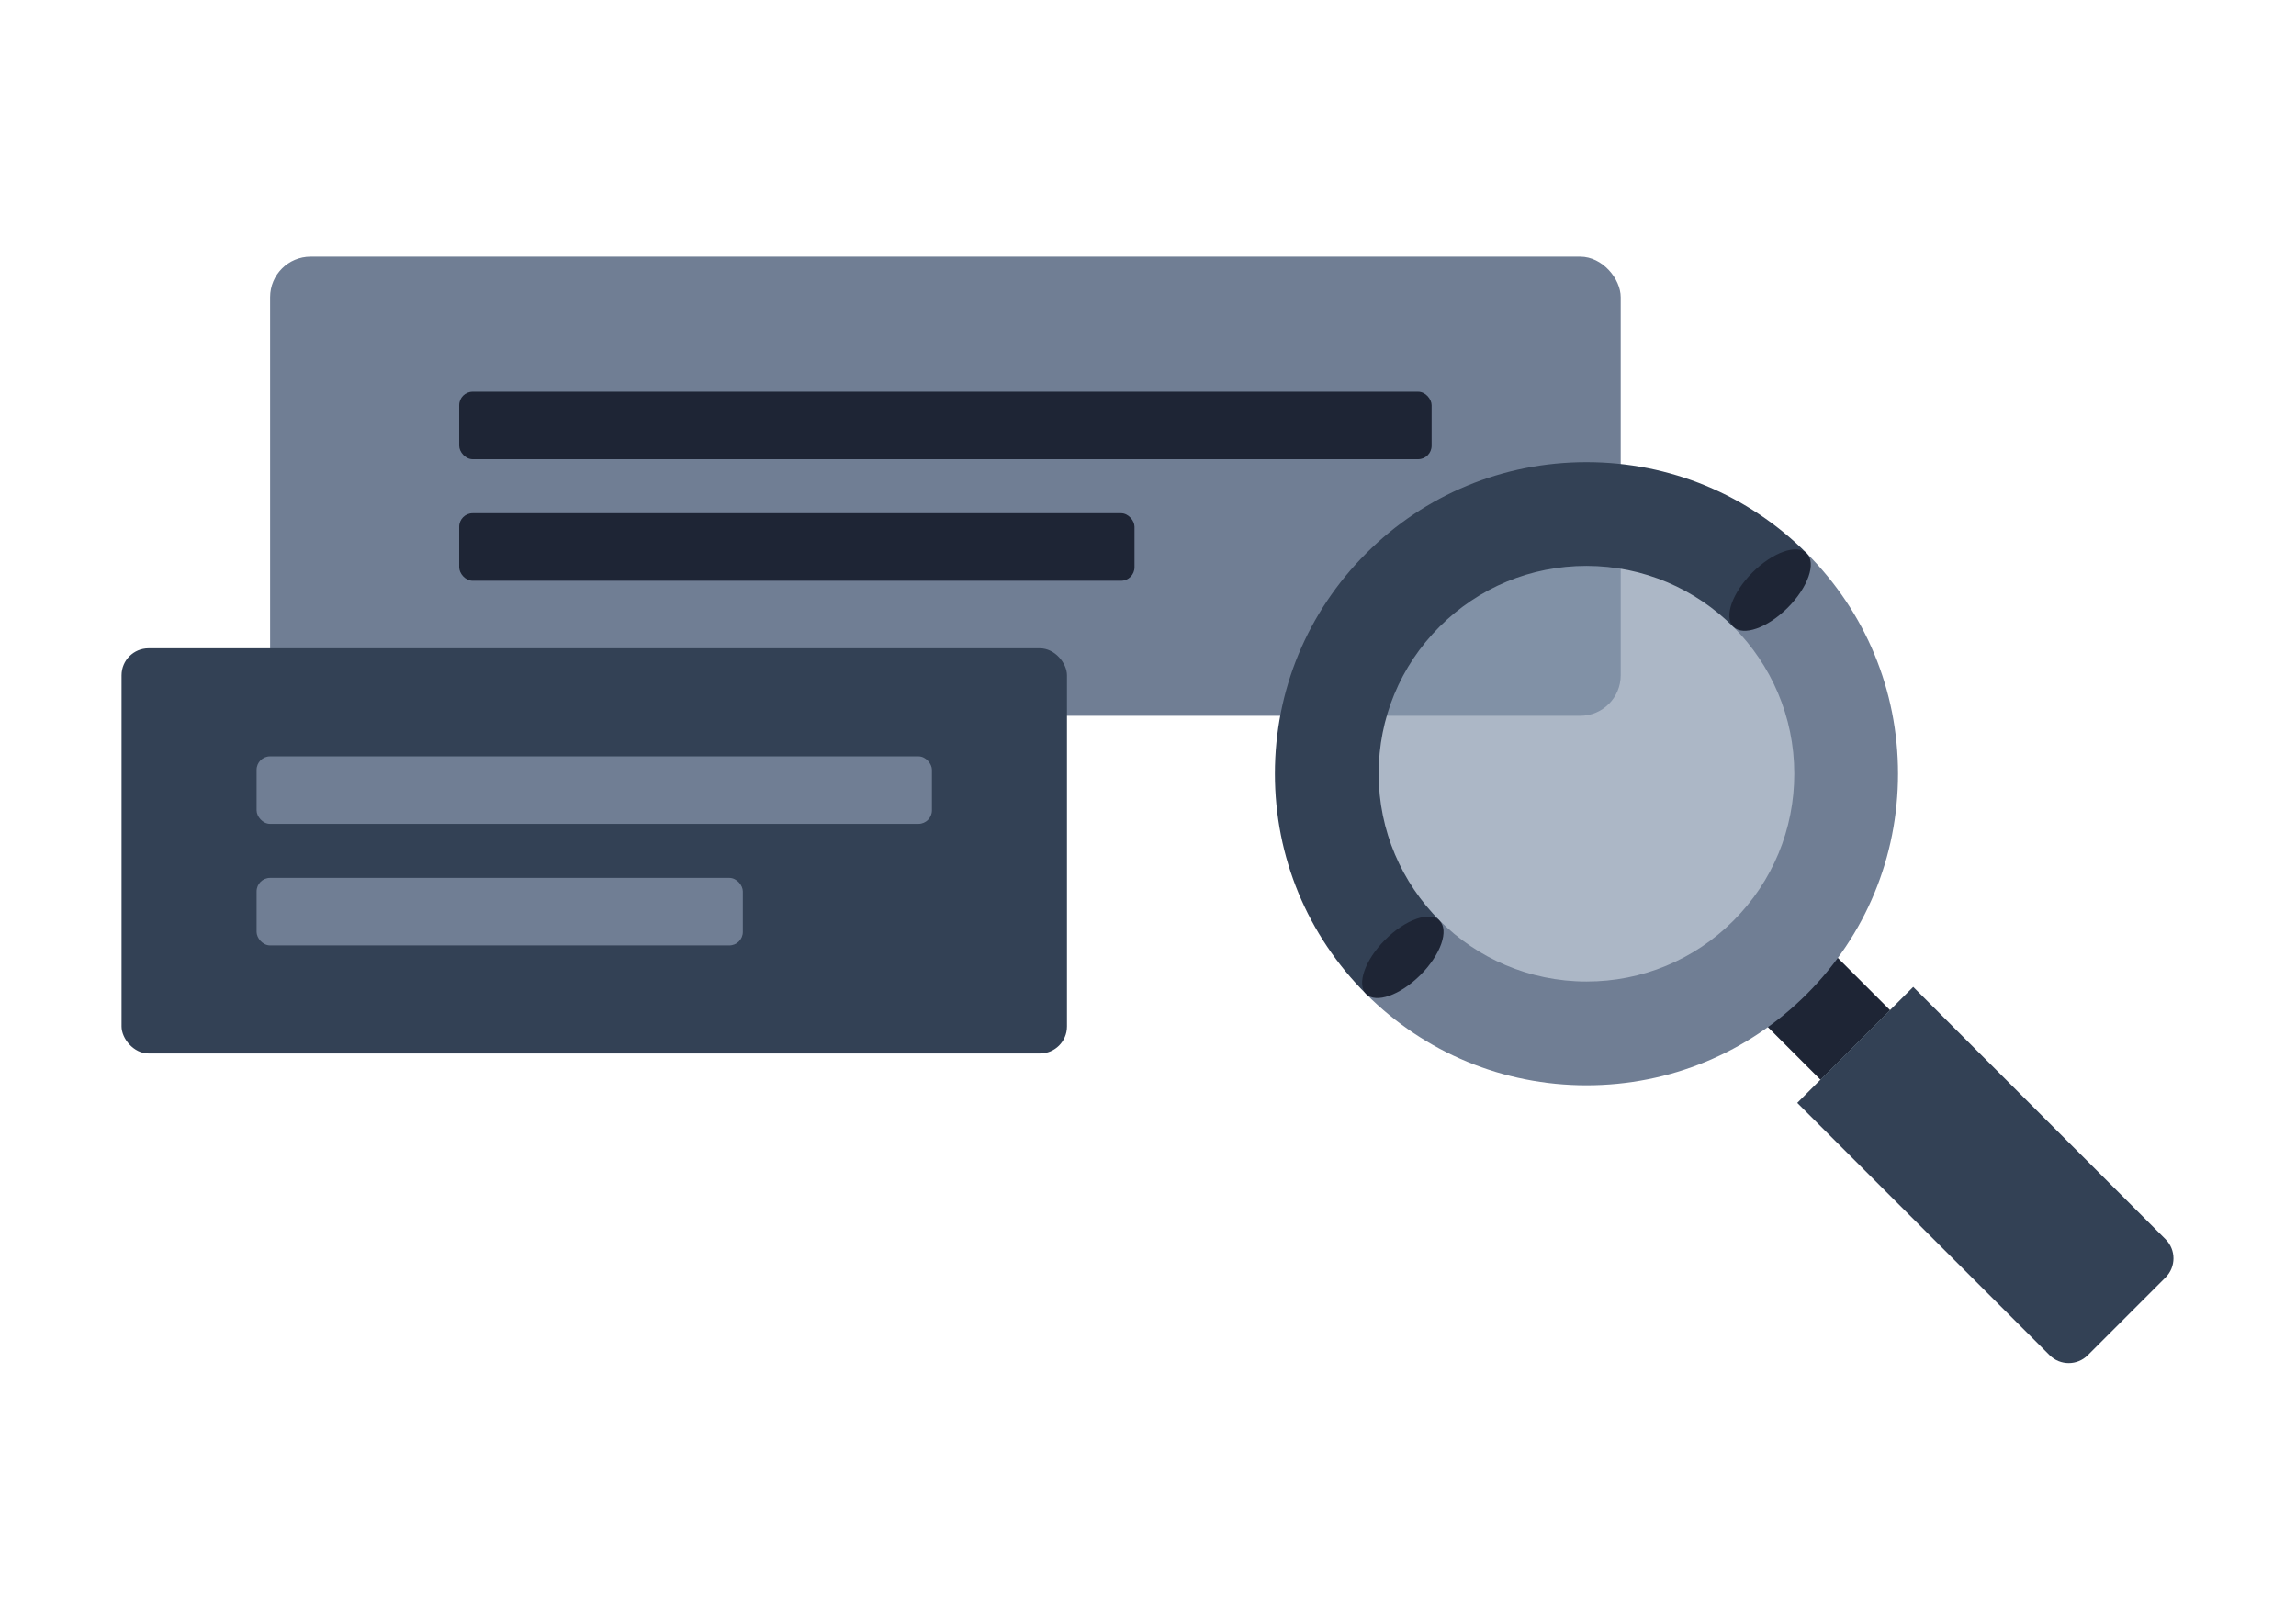<svg width="170" height="120" viewBox="0 0 170 120" fill="none" xmlns="http://www.w3.org/2000/svg">
<g clip-path="url(#clip0_23_808)">
<rect x="20" y="19" width="100" height="34" rx="3" fill="#707E94"/>
<rect x="34" y="29" width="72" height="5" rx="1" fill="#1E2535"/>
<rect x="34" y="38" width="50" height="5" rx="1" fill="#1E2535"/>
<rect x="9" y="48" width="70" height="30" rx="2" fill="#334155"/>
<rect x="19" y="56" width="50" height="5" rx="1" fill="#707E94"/>
<rect x="19" y="65" width="36" height="5" rx="1" fill="#707E94"/>
<path fill-rule="evenodd" clip-rule="evenodd" d="M134.8 79.952L125.786 70.938L130.938 65.786L139.952 74.8L134.8 79.952Z" fill="#1E2535"/>
<circle cx="117.286" cy="57.286" r="15.786" fill="#8A99AE" fill-opacity="0.7"/>
<path fill-rule="evenodd" clip-rule="evenodd" d="M154.584 100.341C153.803 101.122 152.537 101.122 151.756 100.341L133.072 81.658L141.658 73.071L160.342 91.755C161.123 92.536 161.123 93.802 160.342 94.584L154.584 100.341Z" fill="#334155"/>
<path d="M101.152 73.599C105.508 77.956 111.304 80.355 117.466 80.355C123.628 80.355 129.423 77.956 133.779 73.6C138.136 69.243 140.534 63.448 140.534 57.286C140.534 51.124 138.135 45.329 133.779 40.972L128.34 46.411C131.128 49.2 132.852 53.044 132.852 57.286C132.852 61.394 131.254 65.261 128.347 68.168C125.441 71.075 121.577 72.676 117.466 72.672C113.224 72.672 109.375 70.945 106.591 68.16L101.156 73.595L101.152 73.599Z" fill="#707E94"/>
<path d="M133.779 40.972C129.422 36.616 123.627 34.217 117.465 34.217C111.303 34.217 105.511 36.612 101.151 40.972C96.795 45.328 94.396 51.123 94.396 57.285C94.396 63.447 96.795 69.243 101.152 73.599L106.591 68.16C103.803 65.372 102.079 61.527 102.078 57.285C102.078 53.177 103.676 49.31 106.583 46.404C109.49 43.497 113.353 41.895 117.465 41.899C121.707 41.899 125.555 43.627 128.34 46.411L133.775 40.976L133.779 40.972Z" fill="#334155"/>
<path d="M105.175 72.186C106.676 70.686 107.308 68.885 106.587 68.164C105.866 67.443 104.065 68.075 102.564 69.576C101.063 71.077 100.431 72.878 101.152 73.599C101.873 74.32 103.674 73.687 105.175 72.186Z" fill="#1E2535"/>
<path d="M132.366 44.995C133.867 43.494 134.499 41.693 133.779 40.972C133.058 40.251 131.257 40.884 129.756 42.385C128.255 43.886 127.622 45.687 128.343 46.407C129.064 47.128 130.865 46.496 132.366 44.995Z" fill="#1E2535"/>
</g>
<defs>
<clipPath id="clip0_23_808">
<rect width="152" height="82" fill="white" transform="translate(9 19)"/>
</clipPath>
</defs>
</svg>
